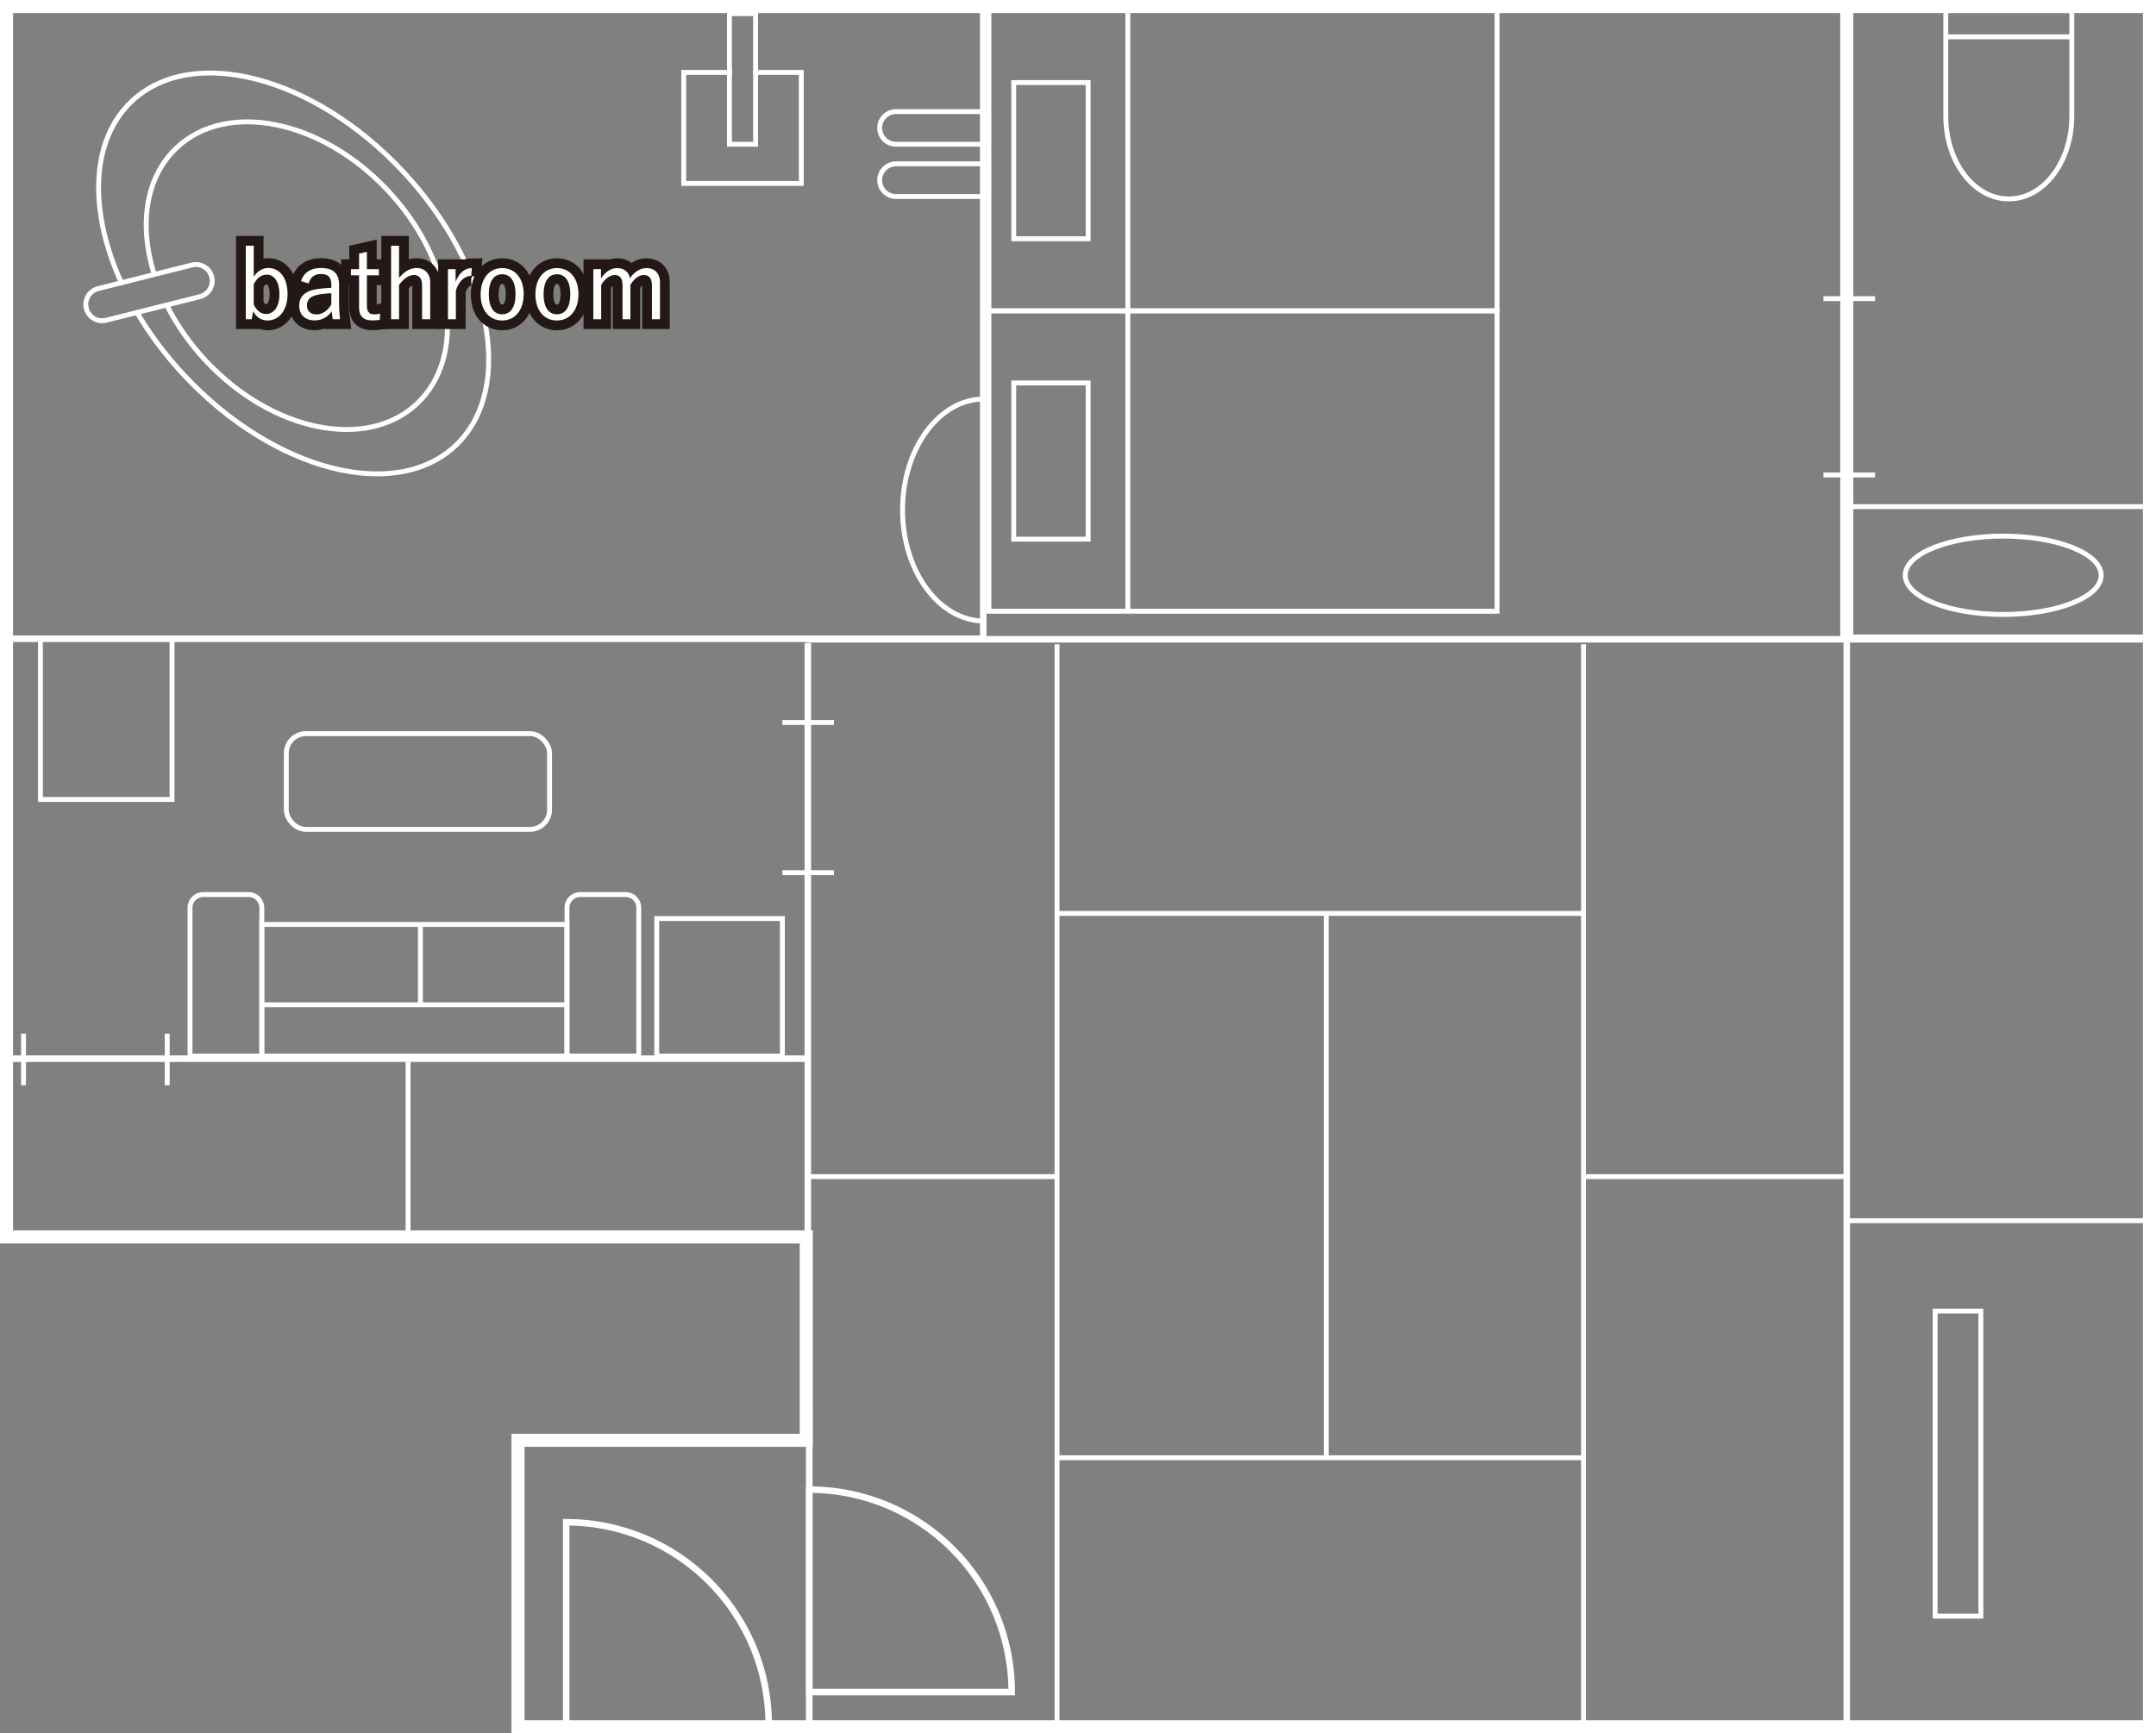 <?xml version="1.0" encoding="UTF-8"?>
<svg id="_レイヤー_2" data-name="レイヤー 2" xmlns="http://www.w3.org/2000/svg" width="330.06" height="265.42" viewBox="0 0 330.06 265.42">
  <rect x="0" y="0" width="330.06" height="265.42" fill="#808080" stroke="none"/>
  <defs>
    <style>
      .cls-1 {
        isolation: isolate;
      }

      .cls-1, .cls-2, .cls-3, .cls-4, .cls-5, .cls-6 {
        fill: none;
      }

      .cls-7 {
        fill: #fff;
      }

      .cls-2 {
        stroke-miterlimit: 10;
        stroke-width: .75px;
      }

      .cls-2, .cls-3, .cls-4, .cls-5 {
        stroke: #fff;
      }

      .cls-3 {
        stroke-width: .75px;
      }

      .cls-3, .cls-4, .cls-5 {
        stroke-miterlimit: 10;
      }

      .cls-4 {
        stroke-width: 2px;
      }

      .cls-6 {
        stroke: #231815;
        stroke-width: 3px;
      }
    </style>
  </defs>
  <g id="_レイヤー_2-2" data-name=" レイヤー 2">
    <g id="_夕" data-name=" 夕">
      <g>
        <rect class="cls-3" x="151.39" y="1.6" width="77.79" height="46"/>
        <rect class="cls-3" x="155.19" y="12.64" width="11.39" height="23.92"/>
        <line class="cls-3" x1="172.66" y1="47.59" x2="172.66" y2="1.29"/>
      </g>
      <g>
        <rect class="cls-3" x="151.39" y="47.6" width="77.79" height="46"/>
        <rect class="cls-3" x="155.19" y="58.64" width="11.39" height="23.92"/>
        <line class="cls-3" x1="172.66" y1="93.59" x2="172.66" y2="47.29"/>
      </g>
    </g>
    <g id="_月" data-name=" 月">
      <polygon class="cls-4" points="1 1 329.06 1 329.06 264.42 79.3 264.42 79.3 220.55 123.43 220.55 123.43 189.41 1 189.41 1 1"/>
      <polyline class="cls-5" points="1.88 97.81 150.52 97.81 150.52 1.38"/>
      <line class="cls-4" x1="282.72" y1="1.09" x2="282.72" y2="97.72"/>
      <line class="cls-5" x1="123.37" y1="97.89" x2="329.17" y2="97.89"/>
      <line class="cls-5" x1="123.67" y1="98.48" x2="123.67" y2="190.28"/>
      <polyline class="cls-5" points="282.72 264.42 282.72 97.66 328.78 97.66"/>
      <line class="cls-3" x1="242.42" y1="98.66" x2="242.42" y2="264.42"/>
      <line class="cls-3" x1="161.82" y1="98.66" x2="161.82" y2="264.42"/>
      <line class="cls-3" x1="203.03" y1="139.88" x2="203.03" y2="223.2"/>
      <line class="cls-5" x1="123.89" y1="215.9" x2="123.89" y2="264.42"/>
      <line class="cls-3" x1="161.83" y1="139.87" x2="242.41" y2="139.87"/>
      <line class="cls-3" x1="161.83" y1="223.22" x2="242.41" y2="223.22"/>
      <line class="cls-3" x1="282.74" y1="186.92" x2="329.42" y2="186.92"/>
      <line class="cls-3" x1="282.74" y1="77.58" x2="329.42" y2="77.58"/>
      <line class="cls-3" x1="242.43" y1="180.17" x2="282.71" y2="180.17"/>
      <line class="cls-3" x1="123.36" y1="180.17" x2="161.8" y2="180.17"/>
      <line class="cls-3" x1="62.47" y1="188.83" x2="62.47" y2="162.59"/>
      <rect class="cls-3" x="296.25" y="200.76" width="7" height="46.71"/>
      <rect class="cls-3" x="6.19" y="97.77" width="20.15" height="24.65"/>
      <rect class="cls-3" x="43.83" y="112.34" width="40.3" height="14.66" rx="3" ry="3"/>
      <rect class="cls-3" x="100.54" y="140.65" width="19.23" height="21.07"/>
      <path class="cls-3" d="m31.09,136.98h6.99c1.1,0,2,.9,2,2v22.73h-10.99v-22.73c0-1.1.9-2,2-2Z"/>
      <path class="cls-3" d="m88.8,136.98h6.99c1.1,0,2,.9,2,2v22.73h-10.99v-22.73c0-1.1.9-2,2-2Z"/>
      <rect class="cls-3" x="40.08" y="141.56" width="46.71" height="20.15"/>
      <line class="cls-3" x1="40.08" y1="153.86" x2="86.8" y2="153.86"/>
      <line class="cls-3" x1="64.36" y1="141.8" x2="64.36" y2="153.86"/>
      <line class="cls-5" x1=".96" y1="162.11" x2="123.69" y2="162.11"/>
      <g>
        <path class="cls-3" d="m307.53,30.46c5.32,0,9.64-5.66,9.64-12.65V1.61h-19.29v16.2c0,6.99,4.32,12.65,9.64,12.65h.01Z"/>
        <line class="cls-3" x1="297.89" y1="5.64" x2="317.17" y2="5.64"/>
      </g>
      <path class="cls-5" d="m117.68,264.1h-31v-31h0c17.11,0,31,13.89,31,31h0Z"/>
      <path class="cls-5" d="m154.88,259.1h-31v-31h0c17.11,0,31,13.89,31,31h0Z"/>
      <path class="cls-3" d="m18.72,43.6c-5.14-11.06-4.96-22.08,1.48-28.12,9.22-8.65,27.78-3.85,41.45,10.73,13.67,14.57,17.28,33.4,8.06,42.05-9.22,8.65-27.78,3.85-41.45-10.73-2.96-3.15-5.44-6.5-7.43-9.91"/>
      <path class="cls-3" d="m23.67,42.21c-2.45-7.61-1.45-15.07,3.39-19.6,7.69-7.21,22.15-4.28,32.3,6.55,10.16,10.83,12.16,25.45,4.47,32.66-7.69,7.21-22.15,4.28-32.3-6.55-2.51-2.68-4.52-5.59-6.01-8.56"/>
      <polyline class="cls-3" points="115.31 11.09 122.67 11.09 122.67 28.09 104.67 28.09 104.67 11.09 112.07 11.09"/>
      <rect class="cls-3" x="111.67" y="2.09" width="4" height="20"/>
      <path class="cls-3" d="m150.67,95.09c-6.9,0-12.5-7.61-12.5-17s5.6-17,12.5-17"/>
      <path class="cls-3" d="m137.17,17.09h13.5v5h-13.5c-1.38,0-2.5-1.12-2.5-2.5h0c0-1.38,1.12-2.5,2.5-2.5Z"/>
      <path class="cls-3" d="m137.17,25.09h13.5v5h-13.5c-1.38,0-2.5-1.12-2.5-2.5h0c0-1.38,1.12-2.5,2.5-2.5Z"/>
      <line class="cls-3" x1="119.77" y1="110.63" x2="127.67" y2="110.63"/>
      <line class="cls-3" x1="119.77" y1="133.63" x2="127.67" y2="133.63"/>
      <line class="cls-3" x1="279.15" y1="45.73" x2="287.05" y2="45.73"/>
      <line class="cls-3" x1="279.15" y1="72.73" x2="287.05" y2="72.73"/>
      <line class="cls-3" x1="25.6" y1="158.28" x2="25.6" y2="166.18"/>
      <line class="cls-3" x1="3.6" y1="158.28" x2="3.6" y2="166.18"/>
      <ellipse class="cls-3" cx="306.67" cy="88.09" rx="15" ry="6"/>
      <path class="cls-2" d="m15.026,44.192l14.353-3.611c1.339-.337,2.698.476,3.034,1.815h0c.337,1.339-.476,2.698-1.815,3.034l-14.353,3.611c-1.339.337-2.698-.476-3.034-1.815h0c-.337-1.339.476-2.698,1.815-3.034Z"/>
      <g class="cls-1">
        <g class="cls-1">
          <path class="cls-7" d="m38.845,42.385c.525-.855,1.365-1.35,2.235-1.35,1.68,0,2.94,1.425,2.94,4.005,0,2.534-1.365,4.034-3.03,4.034-1.005,0-1.71-.479-2.235-1.41l-.225,1.216h-.9v-11.25h1.215v4.755Zm0,4.274c.51.976,1.125,1.425,1.89,1.425,1.14,0,2.04-1.034,2.04-3.029s-.84-3-1.95-3c-.78,0-1.47.465-1.98,1.47v3.135Z"/>
          <path class="cls-7" d="m46.09,43.046c.42-1.335,1.515-2.01,3.045-2.01,1.845,0,2.775.81,2.775,2.55v2.805c0,1.095.075,1.92.15,2.49h-1.11c-.075-.346-.12-.69-.165-1.216-.645.945-1.575,1.396-2.625,1.396-1.485,0-2.355-.9-2.355-2.235,0-1.305.75-2.205,2.52-2.52.69-.12,1.53-.195,2.4-.24v-.405c0-1.229-.465-1.709-1.62-1.709-.915,0-1.605.494-1.86,1.454l-1.155-.359Zm4.635,1.859c-.825.016-1.545.12-2.13.24-1.125.24-1.605.765-1.605,1.62,0,.84.525,1.38,1.47,1.38.825,0,1.65-.495,2.265-1.515v-1.726Z"/>
          <path class="cls-7" d="m56.169,41.216h1.83v.945h-1.83v4.725c0,.854.375,1.245,1.065,1.245.33,0,.615-.016.96-.091l-.06.945c-.42.06-.765.075-1.185.075-1.29,0-1.98-.63-1.98-1.95v-4.949h-1.245v-.945h1.245v-2.385l1.2-.271v2.655Z"/>
          <path class="cls-7" d="m61.089,42.581c.735-.945,1.665-1.545,2.64-1.545,1.26,0,2.13.824,2.13,2.204v5.641h-1.245v-5.205c0-1.095-.465-1.561-1.29-1.561-.72,0-1.545.556-2.235,1.516v5.25h-1.215v-11.25h1.215v4.95Z"/>
          <path class="cls-7" d="m72.144,42.235c-.945,0-1.875.75-2.355,2.25v4.396h-1.215v-7.665h1.17v1.95c.57-1.471,1.485-2.115,2.49-2.115l-.09,1.185Z"/>
          <path class="cls-7" d="m80.169,45.041c0,2.475-1.35,4.034-3.3,4.034s-3.285-1.529-3.285-3.989c0-2.476,1.35-4.035,3.3-4.035,1.92,0,3.285,1.515,3.285,3.99Zm-5.34.015c0,1.979.765,3.075,2.04,3.075s2.055-1.08,2.055-3.075c0-1.965-.765-3.06-2.04-3.06-1.29,0-2.055,1.095-2.055,3.06Z"/>
          <path class="cls-7" d="m88.554,45.041c0,2.475-1.35,4.034-3.3,4.034s-3.285-1.529-3.285-3.989c0-2.476,1.35-4.035,3.3-4.035,1.92,0,3.285,1.515,3.285,3.99Zm-5.34.015c0,1.979.765,3.075,2.04,3.075s2.055-1.08,2.055-3.075c0-1.965-.765-3.06-2.04-3.06-1.29,0-2.055,1.095-2.055,3.06Z"/>
          <path class="cls-7" d="m92.004,42.61c.705-.989,1.5-1.56,2.505-1.56,1.035,0,1.77.615,1.92,1.545.675-.945,1.545-1.545,2.55-1.545,1.215,0,2.055.795,2.055,2.189v5.641h-1.23v-5.205c0-1.08-.465-1.561-1.26-1.561-.735,0-1.515.601-2.04,1.516v5.25h-1.2v-5.205c0-1.11-.45-1.561-1.2-1.561-.705,0-1.5.556-2.07,1.516v5.25h-1.2v-7.665h1.17v1.395Z"/>
        </g>
        <g>
          <path class="cls-6" d="m38.845,42.385c.525-.855,1.365-1.35,2.235-1.35,1.68,0,2.94,1.425,2.94,4.005,0,2.534-1.365,4.034-3.03,4.034-1.005,0-1.71-.479-2.235-1.41l-.225,1.216h-.9v-11.25h1.215v4.755Zm0,4.274c.51.976,1.125,1.425,1.89,1.425,1.14,0,2.04-1.034,2.04-3.029s-.84-3-1.95-3c-.78,0-1.47.465-1.98,1.47v3.135Z"/>
          <path class="cls-6" d="m46.09,43.046c.42-1.335,1.515-2.01,3.045-2.01,1.845,0,2.775.81,2.775,2.55v2.805c0,1.095.075,1.92.15,2.49h-1.11c-.075-.346-.12-.69-.165-1.216-.645.945-1.575,1.396-2.625,1.396-1.485,0-2.355-.9-2.355-2.235,0-1.305.75-2.205,2.52-2.52.69-.12,1.53-.195,2.4-.24v-.405c0-1.229-.465-1.709-1.62-1.709-.915,0-1.605.494-1.86,1.454l-1.155-.359Zm4.635,1.859c-.825.016-1.545.12-2.13.24-1.125.24-1.605.765-1.605,1.62,0,.84.525,1.38,1.47,1.38.825,0,1.65-.495,2.265-1.515v-1.726Z"/>
          <path class="cls-6" d="m56.169,41.216h1.83v.945h-1.83v4.725c0,.854.375,1.245,1.065,1.245.33,0,.615-.016.96-.091l-.06.945c-.42.06-.765.075-1.185.075-1.29,0-1.98-.63-1.98-1.95v-4.949h-1.245v-.945h1.245v-2.385l1.2-.271v2.655Z"/>
          <path class="cls-6" d="m61.089,42.581c.735-.945,1.665-1.545,2.64-1.545,1.26,0,2.13.824,2.13,2.204v5.641h-1.245v-5.205c0-1.095-.465-1.561-1.29-1.561-.72,0-1.545.556-2.235,1.516v5.25h-1.215v-11.25h1.215v4.95Z"/>
          <path class="cls-6" d="m72.144,42.235c-.945,0-1.875.75-2.355,2.25v4.396h-1.215v-7.665h1.17v1.95c.57-1.471,1.485-2.115,2.49-2.115l-.09,1.185Z"/>
          <path class="cls-6" d="m80.169,45.041c0,2.475-1.35,4.034-3.3,4.034s-3.285-1.529-3.285-3.989c0-2.476,1.35-4.035,3.3-4.035,1.92,0,3.285,1.515,3.285,3.99Zm-5.34.015c0,1.979.765,3.075,2.04,3.075s2.055-1.08,2.055-3.075c0-1.965-.765-3.06-2.04-3.06-1.29,0-2.055,1.095-2.055,3.06Z"/>
          <path class="cls-6" d="m88.554,45.041c0,2.475-1.35,4.034-3.3,4.034s-3.285-1.529-3.285-3.989c0-2.476,1.35-4.035,3.3-4.035,1.92,0,3.285,1.515,3.285,3.99Zm-5.34.015c0,1.979.765,3.075,2.04,3.075s2.055-1.08,2.055-3.075c0-1.965-.765-3.06-2.04-3.06-1.29,0-2.055,1.095-2.055,3.06Z"/>
          <path class="cls-6" d="m92.004,42.61c.705-.989,1.5-1.56,2.505-1.56,1.035,0,1.77.615,1.92,1.545.675-.945,1.545-1.545,2.55-1.545,1.215,0,2.055.795,2.055,2.189v5.641h-1.23v-5.205c0-1.08-.465-1.561-1.26-1.561-.735,0-1.515.601-2.04,1.516v5.25h-1.2v-5.205c0-1.11-.45-1.561-1.2-1.561-.705,0-1.5.556-2.07,1.516v5.25h-1.2v-7.665h1.17v1.395Z"/>
        </g>
        <g>
          <path class="cls-7" d="m38.845,42.385c.525-.855,1.365-1.35,2.235-1.35,1.68,0,2.94,1.425,2.94,4.005,0,2.534-1.365,4.034-3.03,4.034-1.005,0-1.71-.479-2.235-1.41l-.225,1.216h-.9v-11.25h1.215v4.755Zm0,4.274c.51.976,1.125,1.425,1.89,1.425,1.14,0,2.04-1.034,2.04-3.029s-.84-3-1.95-3c-.78,0-1.47.465-1.98,1.47v3.135Z"/>
          <path class="cls-7" d="m46.09,43.046c.42-1.335,1.515-2.01,3.045-2.01,1.845,0,2.775.81,2.775,2.55v2.805c0,1.095.075,1.92.15,2.49h-1.11c-.075-.346-.12-.69-.165-1.216-.645.945-1.575,1.396-2.625,1.396-1.485,0-2.355-.9-2.355-2.235,0-1.305.75-2.205,2.52-2.52.69-.12,1.53-.195,2.4-.24v-.405c0-1.229-.465-1.709-1.62-1.709-.915,0-1.605.494-1.86,1.454l-1.155-.359Zm4.635,1.859c-.825.016-1.545.12-2.13.24-1.125.24-1.605.765-1.605,1.62,0,.84.525,1.38,1.47,1.38.825,0,1.65-.495,2.265-1.515v-1.726Z"/>
          <path class="cls-7" d="m56.169,41.216h1.83v.945h-1.83v4.725c0,.854.375,1.245,1.065,1.245.33,0,.615-.016.96-.091l-.06.945c-.42.06-.765.075-1.185.075-1.29,0-1.98-.63-1.98-1.95v-4.949h-1.245v-.945h1.245v-2.385l1.2-.271v2.655Z"/>
          <path class="cls-7" d="m61.089,42.581c.735-.945,1.665-1.545,2.64-1.545,1.26,0,2.13.824,2.13,2.204v5.641h-1.245v-5.205c0-1.095-.465-1.561-1.29-1.561-.72,0-1.545.556-2.235,1.516v5.25h-1.215v-11.25h1.215v4.95Z"/>
          <path class="cls-7" d="m72.144,42.235c-.945,0-1.875.75-2.355,2.25v4.396h-1.215v-7.665h1.17v1.95c.57-1.471,1.485-2.115,2.49-2.115l-.09,1.185Z"/>
          <path class="cls-7" d="m80.169,45.041c0,2.475-1.35,4.034-3.3,4.034s-3.285-1.529-3.285-3.989c0-2.476,1.35-4.035,3.3-4.035,1.92,0,3.285,1.515,3.285,3.99Zm-5.34.015c0,1.979.765,3.075,2.04,3.075s2.055-1.08,2.055-3.075c0-1.965-.765-3.06-2.04-3.06-1.29,0-2.055,1.095-2.055,3.06Z"/>
          <path class="cls-7" d="m88.554,45.041c0,2.475-1.35,4.034-3.3,4.034s-3.285-1.529-3.285-3.989c0-2.476,1.35-4.035,3.3-4.035,1.92,0,3.285,1.515,3.285,3.99Zm-5.34.015c0,1.979.765,3.075,2.04,3.075s2.055-1.08,2.055-3.075c0-1.965-.765-3.06-2.04-3.06-1.29,0-2.055,1.095-2.055,3.06Z"/>
          <path class="cls-7" d="m92.004,42.61c.705-.989,1.5-1.56,2.505-1.56,1.035,0,1.77.615,1.92,1.545.675-.945,1.545-1.545,2.55-1.545,1.215,0,2.055.795,2.055,2.189v5.641h-1.23v-5.205c0-1.08-.465-1.561-1.26-1.561-.735,0-1.515.601-2.04,1.516v5.25h-1.2v-5.205c0-1.11-.45-1.561-1.2-1.561-.705,0-1.5.556-2.07,1.516v5.25h-1.2v-7.665h1.17v1.395Z"/>
        </g>
      </g>
    </g>
  </g>
</svg>